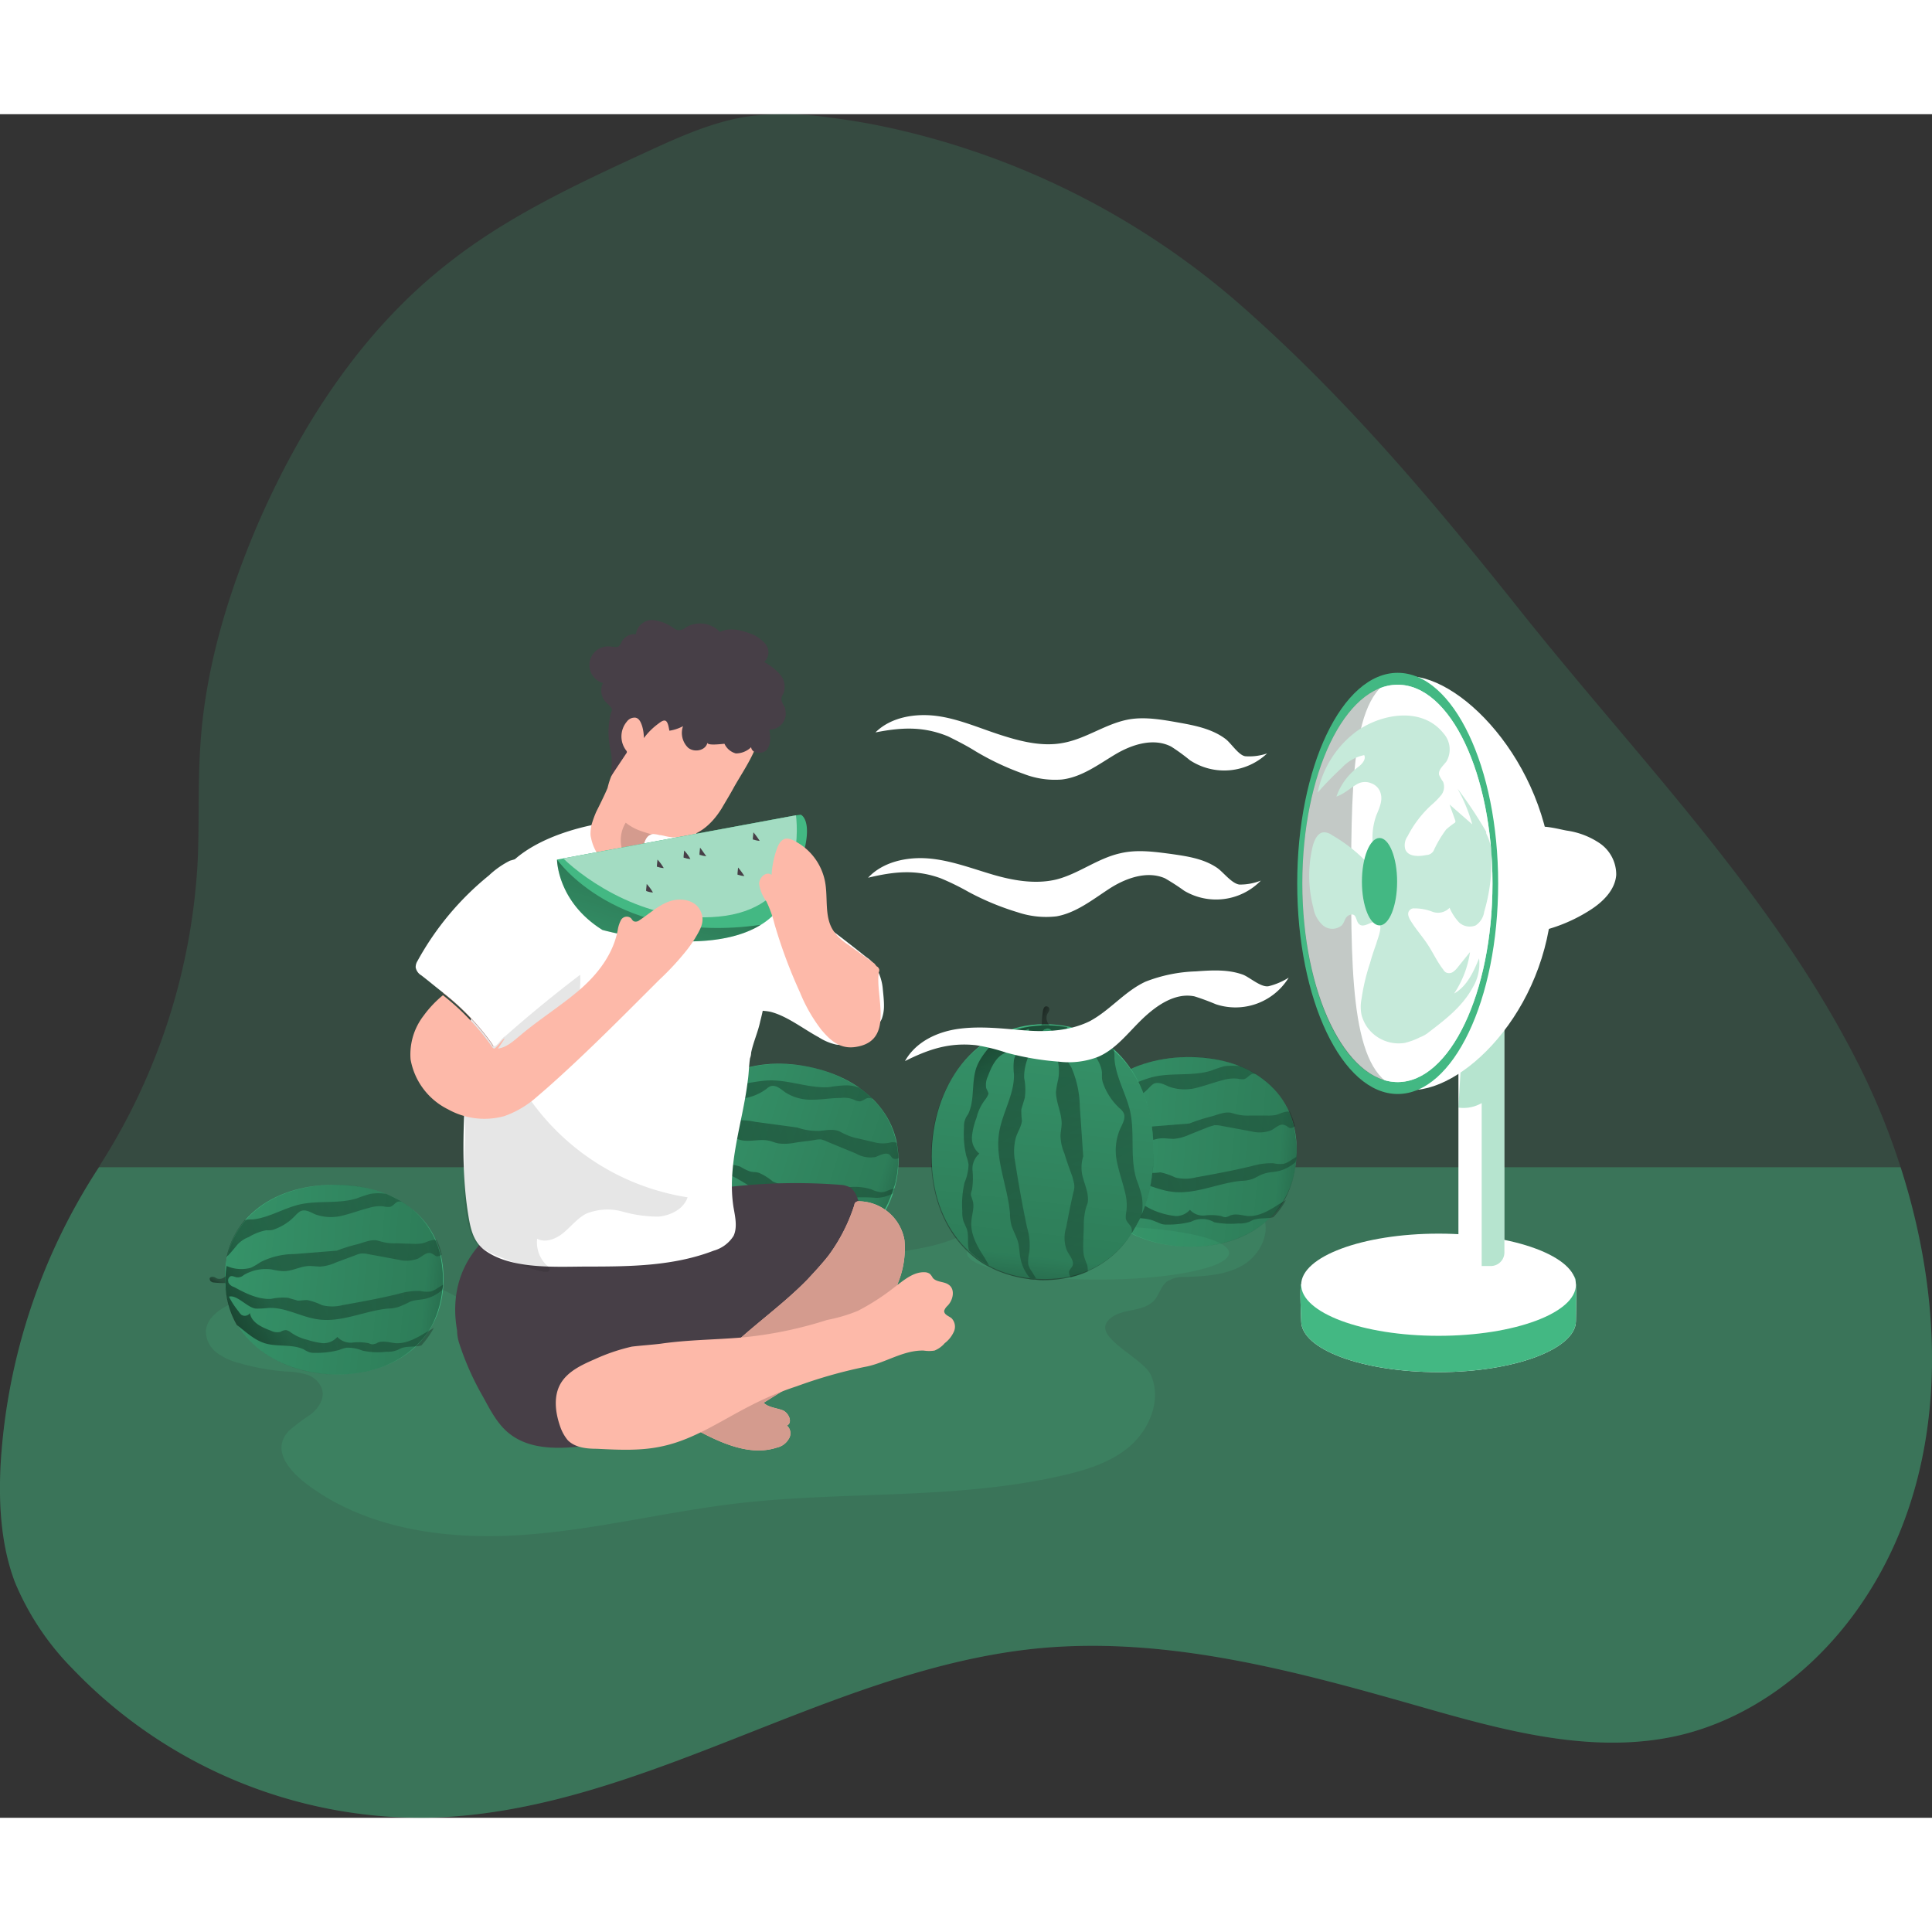 <svg data-name="Layer 1" xmlns="http://www.w3.org/2000/svg" xmlns:xlink="http://www.w3.org/1999/xlink" viewBox="0 0 340.36 300.12" width="500" height="500" class="illustration styles_illustrationTablet__1DWOa"><rect x="0" y="0" width="340.36" height="300.12" fill="#333333" stroke="none"/><defs><linearGradient id="a" x1="-1508.13" y1="-1361.85" x2="-1493.79" y2="-1232.77" gradientTransform="matrix(.2 -.98 -.98 -.2 -847.32 -1551.02)" gradientUnits="userSpaceOnUse"><stop offset=".01"/><stop offset=".13" stop-opacity=".69"/><stop offset=".25" stop-opacity=".32"/><stop offset="1" stop-opacity="0"/></linearGradient><linearGradient id="b" x1="-1523.39" y1="-1277.05" x2="-1470.36" y2="-1384.85" xlink:href="#a"/><linearGradient id="c" x1="-1510.78" y1="-1270.86" x2="-1457.75" y2="-1378.66" xlink:href="#a"/><linearGradient id="d" x1="-1505.92" y1="-1291.15" x2="-1491.14" y2="-1298.62" xlink:href="#a"/><linearGradient id="e" x1="-1821.76" y1="-1342.24" x2="-1807.41" y2="-1213.16" gradientTransform="matrix(-.02 -1 -1 .02 -1120.76 -1607.64)" xlink:href="#a"/><linearGradient id="f" x1="-1837.7" y1="-1257.59" x2="-1784.67" y2="-1365.39" gradientTransform="matrix(-.02 -1 -1 .02 -1120.76 -1607.64)" xlink:href="#a"/><linearGradient id="g" x1="-1824.51" y1="-1251.1" x2="-1771.48" y2="-1358.9" gradientTransform="matrix(-.02 -1 -1 .02 -1120.76 -1607.64)" xlink:href="#a"/><linearGradient id="h" x1="-1819.86" y1="-1271.46" x2="-1805.08" y2="-1278.93" gradientTransform="matrix(-.02 -1 -1 .02 -1120.76 -1607.64)" xlink:href="#a"/><linearGradient id="i" x1="-1841.23" y1="-1191.38" x2="-1826.89" y2="-1062.3" gradientTransform="matrix(-.02 -1 -1 .02 -1120.76 -1607.64)" xlink:href="#a"/><linearGradient id="j" x1="-1857.29" y1="-1106.88" x2="-1804.26" y2="-1214.68" gradientTransform="matrix(-.02 -1 -1 .02 -1120.76 -1607.64)" xlink:href="#a"/><linearGradient id="k" x1="-1843.95" y1="-1100.32" x2="-1790.91" y2="-1208.12" gradientTransform="matrix(-.02 -1 -1 .02 -1120.76 -1607.64)" xlink:href="#a"/><linearGradient id="l" x1="-1839.21" y1="-1120.69" x2="-1824.43" y2="-1128.16" gradientTransform="matrix(-.02 -1 -1 .02 -1120.76 -1607.64)" xlink:href="#a"/><linearGradient id="m" x1="156.15" y1="-281.47" x2="141.88" y2="-326.33" gradientTransform="matrix(1 0 0 -1 -36.87 -154.16)" xlink:href="#a"/><linearGradient id="n" x1="214.39" y1="-393.33" x2="231.15" y2="-242.51" gradientTransform="matrix(1 0 0 -1 -36.87 -154.16)" xlink:href="#a"/><linearGradient id="o" x1="196.41" y1="-294.29" x2="258.37" y2="-420.25" gradientTransform="matrix(1 0 0 -1 -36.87 -154.16)" xlink:href="#a"/><linearGradient id="p" x1="211.05" y1="-287.09" x2="273.01" y2="-413.04" gradientTransform="matrix(1 0 0 -1 -36.87 -154.16)" xlink:href="#a"/><linearGradient id="q" x1="216.75" y1="-311" x2="234.02" y2="-319.73" gradientTransform="matrix(1 0 0 -1 -36.87 -154.16)" xlink:href="#a"/></defs><path d="M327.5 263.2c-7.7 11-19.1 19.7-32.1 22.6-15 3.3-30.5-1-45.2-5.2-21.7-6.2-44.1-12.3-66.6-10.3-37.4 3.4-70.6 29.1-108.2 29.9A85.05 85.05 0 0 1 12.9 274a47.7 47.7 0 0 1-10.2-15.3c-2.5-6.6-2.9-14-2.5-21.1a107.3 107.3 0 0 1 17.3-52l.2-.4a110.26 110.26 0 0 0 17.2-53.6c.3-6.9 0-13.9.5-20.8.9-13.2 4.8-26.1 10-38.3C53.1 54.7 64 38 79.2 26.2c10.3-8.1 22.3-13.7 34.2-19.2 6.1-2.8 12.3-5.7 19-6.6a54.61 54.61 0 0 1 14 .3 116.49 116.49 0 0 1 11.8 2.1 139.19 139.19 0 0 1 61.1 31.5c18.3 16.2 33.6 34.4 48.8 53.5 20.8 26.1 44.7 50.3 59.6 80.1a123.83 123.83 0 0 1 7.2 17.7c8.4 26.1 8.2 55.4-7.4 77.6z" transform="translate(-.07 -.09)" fill="#43b883" opacity=".18" style="isolation:isolate"/><path d="M327.5 263.2c-7.7 11-19.1 19.7-32.1 22.6-15 3.3-30.5-1-45.2-5.2-21.7-6.2-44.1-12.3-66.6-10.3-37.4 3.4-70.6 29.1-108.2 29.9A85.05 85.05 0 0 1 12.9 274a47.7 47.7 0 0 1-10.2-15.3c-2.5-6.6-2.9-14-2.5-21.1a107.3 107.3 0 0 1 17.3-52h317.4c8.4 26.1 8.2 55.4-7.4 77.6z" transform="translate(-.07 -.09)" fill="#43b883" opacity=".38" style="isolation:isolate"/><path d="M56.62 224.23a2.81 2.81 0 0 1 .25.74c.31 1.58-.75 3.12-2 4.13A38.82 38.82 0 0 0 51 232c-3.42 3.58.46 7.46 3.37 9.62 10.4 7.7 24.1 9.6 37.1 8.8s25.7-4.1 38.5-5.6c19-2.2 38.5-.6 57.2-4.9 4.4-1 8.9-2.4 12.2-5.4s5.3-8 3.5-12.2c-1.29-3.07-9.9-6.53-7.75-9.49.92-1.27 2.59-1.7 4.13-2s3.2-.66 4.22-1.85c.84-1 1.12-2.38 2.11-3.19a5.33 5.33 0 0 1 3.27-.85c3.53-.14 7.24-.31 10.27-2.14s5-5.93 3.28-9a8.24 8.24 0 0 0-4.73-3.42c-4.08-1.37-8.49-1.27-12.78-.93a120.47 120.47 0 0 0-33.53 7.55c-2 .77-4 1.59-6.06 2.18a54.42 54.42 0 0 1-7.29 1.36c-11.65 1.65-23.37 4.19-35 5.13a240.73 240.73 0 0 0-25.06 3.74c-3.48.65-7.22 1.84-10.75 1.49-3.88-.38-6.58-2.7-10.07-4.13-2.74-1.12-5.77-1.21-8.74-1.28a90.88 90.88 0 0 0-15.12.49 47.55 47.55 0 0 0-12 3.44c-2.28 1-4.79 2.59-4.93 5.08a4.8 4.8 0 0 0 2 3.84 11.52 11.52 0 0 0 4.07 1.82 41.41 41.41 0 0 0 8 1.43 14.25 14.25 0 0 1 3.91.61 4.32 4.32 0 0 1 2.3 2.03z" transform="translate(-.07 -.09)" fill="#43b883" opacity=".18" style="isolation:isolate"/><path d="M277.63 212.61c0 4.9-10.8 9-24.2 9s-24.2-4-24.2-9c0-.6-.3-5.9 0-6.5 2.2-4.1 12.5-2.5 24.2-2.5 11.3 0 21.3-2.6 24 1.3.4.7.2 7 .2 7.7z" fill="#fff"/><path d="M277.63 212.61c0 4.9-10.8 9-24.2 9s-24.2-4-24.2-9c0-.6-.3-5.9 0-6.5 2.2-4.1 12.5-2.5 24.2-2.5 11.3 0 21.3-2.6 24 1.3.4.7.2 7 .2 7.7z" fill="#43b883"/><ellipse cx="253.43" cy="206.21" rx="24.2" ry="9" fill="#fff"/><path d="M265.03 137.31v63.2a2.39 2.39 0 0 1-2.5 2.4h-2.6a3 3 0 0 1-3-3v-62.7h8.1z" fill="#fff"/><path d="M265.1 140.8v59.8a2.39 2.39 0 0 1-2.5 2.4h-1.5v-28.7a6.48 6.48 0 0 1-4.1.8l1.9-32.2z" transform="translate(-.07 -.09)" fill="#43b883" opacity=".39" style="isolation:isolate"/><path d="M142.43 167.81c10.4 2.1 17.6 9.6 15.5 20s-11.2 15.1-21.6 13-18.2-10.3-16.1-20.7 11.8-14.4 22.2-12.3z" fill="#43b883"/><path d="M142.5 167.9a24.06 24.06 0 0 1 8.9 3.7 15.91 15.91 0 0 1 2.4 2 14.6 14.6 0 0 1 4.2 7.8 12.41 12.41 0 0 1 .3 2.7 16.37 16.37 0 0 1-.4 3.8 5.73 5.73 0 0 1-.4 1.4l-.3.9a17.82 17.82 0 0 1-3.2 5.7 16.68 16.68 0 0 1-2.8 2.5c-4 2.8-9.3 3.6-15 2.5-7.6-1.6-13.9-6.4-15.8-13a16.73 16.73 0 0 1-.3-7.7 14 14 0 0 1 .9-2.9c.1-.3.3-.6.4-.9a15.3 15.3 0 0 1 4.5-5.6c4.5-3.2 10.4-4.1 16.6-2.9z" transform="translate(-.07 -.09)" fill="url(#a)"/><path d="M144.4 179.2c1.2-.1 2.5-.4 3.6.1a9.29 9.29 0 0 0 1 .5 8.64 8.64 0 0 0 2.1.7l3 .7a5.72 5.72 0 0 0 3 0 3.4 3.4 0 0 1 1 .1 12.41 12.41 0 0 1 .3 2.7 1.41 1.41 0 0 1-.9.1c-.3-.1-.5-.5-.7-.7-.7-.5-1.7.1-2.5.4a5 5 0 0 1-3.4-.6l-5.1-2.1a4.87 4.87 0 0 0-1.1-.4 4.1 4.1 0 0 0-1.1.1c-1.2.2-2.4.3-3.6.5a8.68 8.68 0 0 1-2.8.1c-.6-.1-1.2-.4-1.8-.5-1.6-.3-3.3.3-4.9-.1a13.36 13.36 0 0 1-1.8-.7 7.17 7.17 0 0 0-5-.1 1.45 1.45 0 0 1-1.1.1c-.4-.1-.7-.5-1.1-.5a.78.78 0 0 0-.6.9v.1a2.54 2.54 0 0 0 .8 1c1.7 1.5 3.6 3.1 5.8 3.4a10.47 10.47 0 0 1 3 .5 8 8 0 0 0 1.6.8c.5.2 1.1.1 1.7.3a9.74 9.74 0 0 1 2.4 1.5 8.53 8.53 0 0 0 3.5.8c3.4.2 6.8.3 10.1.2a9.88 9.88 0 0 1 3.8.4 4.8 4.8 0 0 0 1.7.5 2.66 2.66 0 0 0 1.2-.3l1.2-.4-.3.9a6.41 6.41 0 0 1-3 .8c-1-.1-2-.1-3.1-.1a14.35 14.35 0 0 1-2.2.4 12.1 12.1 0 0 1-1.9-.1c-4.1-.5-8.5.6-12.4-.9-2.8-1.1-5.1-3.4-8.1-3.9a15.52 15.52 0 0 1-2.1-.4c-1.4-.6-2.7-3.2-4.1-3.1a14.19 14.19 0 0 0 1 2.9 1.61 1.61 0 0 0 .4.7 1.09 1.09 0 0 0 1.5 0c-.1 1.7 1.5 3 3 3.8a2.45 2.45 0 0 0 1.6.6c.4 0 .7-.2 1-.1a.9.9 0 0 1 .6.6 7.56 7.56 0 0 0 2.5 1.9 12.27 12.27 0 0 0 2.6 1.2 3 3 0 0 0 2.7-.6 3 3 0 0 0 2.3 1.5 8.87 8.87 0 0 1 2.8.7 1.08 1.08 0 0 0 .7.3 2 2 0 0 0 .8-.1c1.1-.2 2 .5 3.1.8 1.9.6 3.9-.1 5.8-.8l1.3-.5a16.68 16.68 0 0 1-2.8 2.5c-1.1.1-2.2-.4-3.3-.3l-1.3.3a8.6 8.6 0 0 1-1.6-.1 19.09 19.09 0 0 1-4.1-1.1 4.36 4.36 0 0 0-3.9-1.1 12.67 12.67 0 0 1-4.3-.5 1.61 1.61 0 0 1-.9-.3 5.5 5.5 0 0 1-.9-.7c-1.8-1.4-4.4-1.4-6.5-2.6-1.7-1-2.8-2.6-4.1-4.2a16.73 16.73 0 0 1-.3-7.7 14 14 0 0 1 .9-2.9 6.29 6.29 0 0 0 4.2 1.2 12.66 12.66 0 0 0 1.8-.6 13.51 13.51 0 0 1 6-.1l7.4 1a10.91 10.91 0 0 0 3.9.6z" transform="translate(-.07 -.09)" fill="url(#b)"/><path d="M151.5 171.6a15.91 15.91 0 0 1 2.4 2 1.88 1.88 0 0 0-.8-.2c-.6 0-1 .6-1.6.6a2.93 2.93 0 0 1-1-.3 4.45 4.45 0 0 0-2.3-.3c-1.7 0-3.3.3-5 .3a8.29 8.29 0 0 1-4.8-1.3c-.8-.6-1.6-1.3-2.5-1.1a2.18 2.18 0 0 0-.8.5 9.13 9.13 0 0 1-4.2 1.7h-.9c-.2 0-.4-.1-.6-.1a9.46 9.46 0 0 0-3.3.5c-.4.1-.7.1-1.1.2a6 6 0 0 0-1.5.9l-1.9 1.4a15.3 15.3 0 0 1 4.5-5.6 6.75 6.75 0 0 1 1.4.2c2.8.4 5.6-.7 8.4-.7 3.4 0 6.8 1.4 10.2 1.2a21.3 21.3 0 0 1 2.5-.3 6.81 6.81 0 0 1 2.9.4z" transform="translate(-.07 -.09)" fill="url(#c)"/><path d="M120.3 180.6a7 7 0 0 1-1.9-.6 1.38 1.38 0 0 1-.4-.3.44.44 0 0 1-.1-.5.49.49 0 0 1 .7-.1c.2.1.4.3.6.4a1.36 1.36 0 0 0 1.6-.1l-.2 1.3" transform="translate(-.07 -.09)" fill="url(#d)"/><path d="M208.93 166.11c10.6-.2 19.3 5.4 19.5 16s-7.5 17.2-18.2 17.4-20-6-20.3-16.6 8.4-16.6 19-16.8z" fill="#43b883"/><path d="M209 166.2a23.48 23.48 0 0 1 9.5 1.6 24.37 24.37 0 0 1 2.8 1.4 14.59 14.59 0 0 1 6.7 9.2 23.2 23.2 0 0 1 .5 3.8v1.5a2.77 2.77 0 0 1-.1.9 17.52 17.52 0 0 1-1.8 6.3 12.88 12.88 0 0 1-2.2 3c-3.3 3.6-8.2 5.6-14 5.7-7.8.2-15-3.2-18.3-9.2a14.94 14.94 0 0 1-2-7.4 15.14 15.14 0 0 1 .2-3 3.55 3.55 0 0 1 .2-1 14.71 14.71 0 0 1 3.2-6.5c3.4-4 9-6.2 15.3-6.3z" transform="translate(-.07 -.09)" fill="url(#e)"/><path d="M213.3 176.7c1.2-.3 2.4-.9 3.6-.7l1.1.3a8.2 8.2 0 0 0 2.2.2h3.1a7.57 7.57 0 0 0 1.5-.1c.5-.1 1-.4 1.5-.5a3.4 3.4 0 0 1 1-.1 11.42 11.42 0 0 1 .9 2.6 1.4 1.4 0 0 1-.9.3c-.3-.1-.5-.4-.9-.5-.8-.4-1.6.5-2.4.9a5.66 5.66 0 0 1-3.4.2l-5.4-1a4.87 4.87 0 0 0-1.2-.1c-.3.1-.7.2-1 .3l-3.5 1.4a7.67 7.67 0 0 1-2.7.7c-.6 0-1.3-.1-1.9-.1-1.6 0-3.1 1-4.8.9a12.5 12.5 0 0 1-1.9-.3 7.67 7.67 0 0 0-4.9 1 1.5 1.5 0 0 1-1.1.4c-.4 0-.8-.4-1.2-.2a.82.82 0 0 0-.4 1v.1a1.59 1.59 0 0 0 1 .8c2 1.1 4.2 2.2 6.5 2.1a10.12 10.12 0 0 1 3-.2c.6.2 1.1.3 1.7.5a9.7 9.7 0 0 0 1.7-.1 11.42 11.42 0 0 1 2.6.9 7.31 7.31 0 0 0 3.6 0c3.3-.6 6.6-1.2 9.9-2a12 12 0 0 1 3.8-.5 5.46 5.46 0 0 0 1.8.1 3.7 3.7 0 0 0 1.1-.5l1.1-.7a2.77 2.77 0 0 1-.1.9 7.2 7.2 0 0 1-2.7 1.5c-1 .3-2 .2-3 .6-.7.2-1.3.7-2 .9a6.28 6.28 0 0 1-1.9.3c-4.1.4-8.2 2.5-12.3 1.9-3-.4-5.8-2.2-8.8-2a15.48 15.48 0 0 1-2.2.1c-1.5-.2-3.3-2.5-4.7-2.1a14 14 0 0 0 1.6 2.6 2.65 2.65 0 0 0 .5.6 1.12 1.12 0 0 0 1.5-.3c.2 1.7 2.1 2.6 3.7 3.1a2.46 2.46 0 0 0 1.7.2c.3-.1.6-.4 1-.3a2 2 0 0 1 .8.4 11.08 11.08 0 0 0 2.9 1.4 12.66 12.66 0 0 0 2.8.6 3.25 3.25 0 0 0 2.5-1.1 3.07 3.07 0 0 0 2.6 1 9.42 9.42 0 0 1 2.9.1 1.88 1.88 0 0 0 .8.2 2.61 2.61 0 0 0 .8-.3c1-.4 2.1 0 3.1.1 2 .1 3.8-1 5.5-2.1l1.2-.7a12.88 12.88 0 0 1-2.2 3c-1 .3-2.2.1-3.3.4-.4.1-.8.4-1.2.5a4.14 4.14 0 0 1-1.6.2 15.53 15.53 0 0 1-4.3-.2 4.26 4.26 0 0 0-4.1-.1 15.35 15.35 0 0 1-4.3.5 2.77 2.77 0 0 1-.9-.1c-.3-.1-.7-.3-1-.4-2.1-1-4.6-.4-6.9-1.1-1.9-.6-3.3-2-4.9-3.1a14.94 14.94 0 0 1-2-7.4 15.14 15.14 0 0 1 .2-3 6.64 6.64 0 0 0 4.4.3 15.05 15.05 0 0 0 1.7-1 13.15 13.15 0 0 1 5.9-1.4l7.5-.6a31.64 31.64 0 0 1 3.7-1.2z" transform="translate(-.07 -.09)" fill="url(#f)"/><path d="M218.6 167.8a24.37 24.37 0 0 1 2.8 1.4 1.1 1.1 0 0 0-.8 0c-.5.2-.9.8-1.4.9a4.1 4.1 0 0 1-1.1-.1 6.52 6.52 0 0 0-2.4.2c-1.6.4-3.2 1-4.8 1.4a8.18 8.18 0 0 1-4.9-.2c-.9-.4-1.8-.9-2.7-.5a4.35 4.35 0 0 0-.7.6 9.35 9.35 0 0 1-3.7 2.5 2.35 2.35 0 0 1-.8.2h-.6a9.08 9.08 0 0 0-3.1 1.2 4.67 4.67 0 0 0-1 .5 4.89 4.89 0 0 0-1.3 1.2l-1.6 1.8a14.71 14.71 0 0 1 3.2-6.5 6.15 6.15 0 0 1 1.4-.1c2.8-.3 5.3-1.9 8.1-2.6 3.3-.8 6.9-.1 10.2-1.1a22.5 22.5 0 0 1 2.4-.8 13.09 13.09 0 0 1 2.8 0z" transform="translate(-.07 -.09)" fill="url(#g)"/><path d="M190.1 183.5a5.84 5.84 0 0 1-1.9-.2.76.76 0 0 1-.5-.2c-.2-.1-.2-.3-.2-.5a.71.71 0 0 1 .6-.3c.2.1.5.2.7.3a1.39 1.39 0 0 0 1.5-.4v1.3" transform="translate(-.07 -.09)" fill="url(#h)"/><path d="M58.53 188.61c10.6-.2 19.3 5.4 19.6 16s-7.6 17.2-18.2 17.4-20-6-20.3-16.6 8.3-16.7 18.9-16.8z" fill="#43b883"/><path d="M58.6 188.7a23.77 23.77 0 0 1 9.5 1.6 24.37 24.37 0 0 1 2.8 1.4 14.81 14.81 0 0 1 5.8 6.6 11.42 11.42 0 0 1 .9 2.6 23.2 23.2 0 0 1 .5 3.8v1.5a2.77 2.77 0 0 1-.1.9 17.52 17.52 0 0 1-1.8 6.3 12.88 12.88 0 0 1-2.2 3c-3.3 3.6-8.2 5.6-14 5.7-7.8.2-15-3.2-18.3-9.2a14.94 14.94 0 0 1-2-7.4 15.14 15.14 0 0 1 .2-3 3.55 3.55 0 0 1 .2-1 14.71 14.71 0 0 1 3.2-6.5c3.4-4 9-6.2 15.3-6.3z" transform="translate(-.07 -.09)" fill="url(#i)"/><path d="M62.9 199.2c1.2-.3 2.4-.9 3.6-.7l1.1.3a8.58 8.58 0 0 0 2.3.2l3.1.1a7.57 7.57 0 0 0 1.5-.1c.5-.1 1-.4 1.5-.5a3.4 3.4 0 0 1 1-.1 11.42 11.42 0 0 1 .9 2.6 1.61 1.61 0 0 1-.9.3c-.3-.1-.6-.4-.9-.5-.8-.4-1.6.5-2.4.9a5.66 5.66 0 0 1-3.4.2l-5.4-1a4.87 4.87 0 0 0-1.2-.1 3.81 3.81 0 0 0-1 .3l-3.5 1.3a7.67 7.67 0 0 1-2.7.7c-.6 0-1.3-.1-1.9-.1-1.6 0-3.1 1-4.8.9a12.5 12.5 0 0 1-1.9-.3 7.67 7.67 0 0 0-4.9 1 1.5 1.5 0 0 1-1.1.4c-.4 0-.8-.3-1.2-.2a.82.82 0 0 0-.4 1v.1a1.59 1.59 0 0 0 1 .8c2 1.1 4.2 2.2 6.5 2.1a10.12 10.12 0 0 1 3-.2c.6.2 1.1.3 1.7.5.6 0 1.1-.1 1.7-.1a11.42 11.42 0 0 1 2.6.9 7.31 7.31 0 0 0 3.6 0c3.3-.6 6.7-1.2 9.9-2a12 12 0 0 1 3.8-.5 5.46 5.46 0 0 0 1.8.1 3.7 3.7 0 0 0 1.1-.5l1.1-.7a2.77 2.77 0 0 1-.1.9 7.2 7.2 0 0 1-2.7 1.5c-1 .3-2 .2-3 .6a17.6 17.6 0 0 1-2 .9 6.28 6.28 0 0 1-1.9.3c-4.1.4-8.2 2.5-12.3 1.9-3-.4-5.8-2.2-8.8-2a16.2 16.2 0 0 1-2.2.1c-1.5-.2-3.3-2.5-4.7-2.1a14.52 14.52 0 0 0 1.7 2.6 2.65 2.65 0 0 0 .5.6 1.1 1.1 0 0 0 1.5-.3c.3 1.7 2.1 2.5 3.7 3.1a2.46 2.46 0 0 0 1.7.2 1.69 1.69 0 0 1 1-.3 2 2 0 0 1 .8.4 8.37 8.37 0 0 0 2.9 1.3 12.66 12.66 0 0 0 2.8.6 3.25 3.25 0 0 0 2.5-1.1 3.19 3.19 0 0 0 2.6 1 9.42 9.42 0 0 1 2.9.1 1.88 1.88 0 0 0 .8.2c.3-.1.6-.1.8-.3 1-.4 2.1 0 3.2.1 2 .1 3.8-1 5.5-2l1.2-.7a16 16 0 0 1-2.2 3.1c-1 .3-2.2.1-3.3.4-.4.1-.8.4-1.2.5a4.14 4.14 0 0 1-1.6.2 12.46 12.46 0 0 1-4.3-.2 6.63 6.63 0 0 0-2.8-.5 6.47 6.47 0 0 0-1.3.4 15.35 15.35 0 0 1-4.3.5 2.77 2.77 0 0 1-.9-.1 4.67 4.67 0 0 1-1-.5c-2.1-1-4.7-.4-6.9-1.1-1.9-.6-3.3-2-4.9-3.2a14.94 14.94 0 0 1-2-7.4 15.14 15.14 0 0 1 .2-3 6.39 6.39 0 0 0 4.3.3 15.05 15.05 0 0 0 1.7-1 13.15 13.15 0 0 1 5.9-1.4l7.5-.6a27.9 27.9 0 0 1 3.5-1.1z" transform="translate(-.07 -.09)" fill="url(#j)"/><path d="M68.1 190.3a24.37 24.37 0 0 1 2.8 1.4 1.1 1.1 0 0 0-.8 0c-.5.2-.8.8-1.4.9a4.1 4.1 0 0 1-1.1-.1 5.83 5.83 0 0 0-2.3.2c-1.6.4-3.2 1-4.8 1.4a8.18 8.18 0 0 1-4.9-.2c-.9-.4-1.8-1-2.7-.5a4.35 4.35 0 0 0-.7.6 9.35 9.35 0 0 1-3.7 2.5 2.35 2.35 0 0 1-.8.2H47a9.08 9.08 0 0 0-3.1 1.2 4.67 4.67 0 0 0-1 .5 4.89 4.89 0 0 0-1.3 1.2c-.5.6-1 1.2-1.6 1.8a14.71 14.71 0 0 1 3.2-6.5 6.15 6.15 0 0 1 1.4-.1c2.8-.3 5.3-1.9 8.1-2.6 3.3-.8 6.9-.1 10.2-1.1a22.5 22.5 0 0 1 2.4-.8 8.77 8.77 0 0 1 2.8 0z" transform="translate(-.07 -.09)" fill="url(#k)"/><path d="M39.7 206a13.4 13.4 0 0 1-2-.1c-.2 0-.3-.1-.5-.2a.76.76 0 0 1-.2-.5c.1-.3.4-.3.6-.3s.5.2.7.3a1.44 1.44 0 0 0 1.5-.4v1.3" transform="translate(-.07 -.09)" fill="url(#l)"/><ellipse cx="193.43" cy="200.61" rx="23.1" ry="4.7" fill="#43b883" opacity=".18" style="isolation:isolate"/><path d="M80.83 216.31a49.42 49.42 0 0 0 4.3 9.7c1.3 2.4 2.6 4.9 4.7 6.5 4 3.1 9.7 2.6 14.8 1.9l13.9-2c2-.3 4.2-.7 5.6-2.2 1.5-1.7 1.5-4.2 1.7-6.4s.9-4.9 3.1-5.6a7.13 7.13 0 0 1 2.9-.2 114.1 114.1 0 0 0 18.5-.8 3 3 0 0 0 1.8-.6 2.93 2.93 0 0 0 .7-1.6 40.52 40.52 0 0 0-1.8-24.1 3.6 3.6 0 0 0-1.2-1.8 4.07 4.07 0 0 0-1.8-.5 102.07 102.07 0 0 0-24.1 1c-7.6 1.2-15 1.6-22.7 2.1-12.3.9-23.1 9-20.7 22.6a7.47 7.47 0 0 0 .3 2z" fill="#473f47"/><path d="M155.73 157.01a6.72 6.72 0 0 1-.4 2.4 7.21 7.21 0 0 1-1.9 2.4 7.34 7.34 0 0 1-6.1 2.1 9.32 9.32 0 0 1-3.1-1.3c-2.6-1.4-5.4-3.6-8.2-4.4-1.6-.5-4.5 0-5.3-1.8-.6-1.3-.6-3.5-.8-4.9-1.2-7.5-2.4-15-3.6-22.6 8.8 6.5 17.8 12.8 26.3 19.6a4.89 4.89 0 0 1 1.3 1.2 9.06 9.06 0 0 1 1.6 4.5c.1 1 .2 1.9.2 2.8z" fill="#fff"/><path d="M132.13 166.31c-.2 1.3-.2 2.7-.4 4-.9 7.4-3.7 14.8-2.5 22.3.3 1.7.7 3.5 0 5a6.07 6.07 0 0 1-3.5 2.6c-7 2.7-14.6 2.8-22.1 2.8-5.6 0-13.7.6-18.4-3-2-1.6-2.4-4-2.8-6.5-1.2-7.8-.8-15.9-.3-23.7.1-1 .1-2.1.2-3.1q.75-10.65 2.4-21.3c.8-5.1 1.9-10.6 5.8-14 5.1-4.6 14.2-6.8 20.9-7.1a23.49 23.49 0 0 1 6.5.5 28 28 0 0 1 8.3 4.1c3 2 5.8 3.8 6.9 7.2a41.64 41.64 0 0 1 2.1 12.2 40.23 40.23 0 0 1-1.3 11.5c-.4 1.9-1.2 3.6-1.6 5.5a3 3 0 0 1-.2 1z" fill="#fff"/><path d="M96.5 204c-1.5.3-7.7-2.4-8.4-2.6a22.45 22.45 0 0 1-2.7-1.3c-4.7-1.9-3.5-15.7-3.4-19.4 0-9.9-.6-20.3.6-30.1.5-3.8 1.1-7.6 2.8-11a14.35 14.35 0 0 1 5.1-5.8c3.1-2 4.2-.8 6.1 2a32.25 32.25 0 0 1 5.6 15 16.22 16.22 0 0 1-.1 4.4 20.77 20.77 0 0 1-3.6 7.3l-5 7.6a3.86 3.86 0 0 0-.8 2 3.4 3.4 0 0 0 .7 1.5 41.9 41.9 0 0 0 27.8 17.3c-.7 2.1-3 3.2-5.1 3.4a23 23 0 0 1-6.4-.9 10 10 0 0 0-6.4.4c-1.5.8-2.6 2.2-3.9 3.3s-3.2 1.9-4.7 1.1a5.6 5.6 0 0 0 1.6 4.6 1.56 1.56 0 0 1 .6.8.37.37 0 0 1-.4.4z" transform="translate(-.07 -.09)" fill="#020202" opacity=".1" style="isolation:isolate"/><path d="M129.33 118.51c-.7 1.3-1.5 2.6-2.2 3.8-1.8 2.9-4.4 5.2-7.9 5.1a8.52 8.52 0 0 1-2.3-.3l-.5-.1h-.2a5 5 0 0 0-1.2-.2h-.3c-1 .2-1.4 1.8-1.5 2.7a4.36 4.36 0 0 1-1.1 2.9l-.1.1a2.89 2.89 0 0 1-2.4.5 7 7 0 0 1-4.3-2.6 8.13 8.13 0 0 1-1.2-2.9 2.77 2.77 0 0 1-.1-.9 7.72 7.72 0 0 1 .2-1.5 19.45 19.45 0 0 1 .8-2.2c.7-1.4 1.4-2.8 2-4.2a14.16 14.16 0 0 1 .7-2.2 5.91 5.91 0 0 0 .6-1.4c.4-1.4 0-3 .3-4.4a23 23 0 0 1 1.4-4.2 16.91 16.91 0 0 1 5.4-6.7c4.3-3.1 10.7-3.5 14.8-.2a10.51 10.51 0 0 1 3.7 6.7c.6 4.4-2.5 8.5-4.6 12.2z" fill="#fdb9a9"/><path d="M91.03 158.71a2.11 2.11 0 0 1-.5 1.3l-1.6 2.4c-.1.1-.3.2-.4.3-.3.3-1.2 1.5-1.5 1.5s-.3-.2-.4-.4a43.15 43.15 0 0 0-8.6-9c.8-.7 1.6-1.4 2.5-2.1l1.8-1.5a2.28 2.28 0 0 1 1.2-.6 2 2 0 0 1 1.2.8l5.6 6.1a2.52 2.52 0 0 1 .7 1.2z" fill="#b2857f"/><path d="M103.33 146.01a33.33 33.33 0 0 1-1 5.5c-4.6 3.5-9 7.1-13.3 10.9-.1.1-.3.2-.4.3-.3.3-1.2 1.5-1.5 1.5s-.3-.2-.4-.4a43.15 43.15 0 0 0-8.6-9c-1.3-1-2.6-2.1-3.9-3.1a2.07 2.07 0 0 1-1-1.4 2 2 0 0 1 .3-1.1 50.83 50.83 0 0 1 12.6-15.1 15.49 15.49 0 0 1 3.7-2.6l.7-.2a21.66 21.66 0 0 1 2.5-.4 11 11 0 0 1 5.1.3c5.7 2.1 5.7 9.9 5.2 14.8z" fill="#fff"/><path d="M129.63 112.61a3.86 3.86 0 0 0 2.7-1.1c.1 1.2 2.1 1.3 2.8.4s.6-2.3.4-3.5a2.82 2.82 0 0 0 2.9-2.8 5 5 0 0 0-.2-1.2 3.51 3.51 0 0 1-.6-1.4 3 3 0 0 1 .4-1 3.31 3.31 0 0 0-.6-3.3 10.11 10.11 0 0 0-2.8-2.2 2.33 2.33 0 0 0 .2-3.2 6.14 6.14 0 0 0-2.9-1.9c-1.6-.6-3.5-1-5.1-.2a4.85 4.85 0 0 0-6-.8 2.11 2.11 0 0 1-1.3.5 1.8 1.8 0 0 1-.9-.4 7.33 7.33 0 0 0-3.8-1.4 2.89 2.89 0 0 0-2.8 2.5 2.58 2.58 0 0 0-2.5 1.3 2.18 2.18 0 0 1-.5.8c-.4.3-.9.1-1.3.1a3.29 3.29 0 0 0-1.5 6.4 2.86 2.86 0 0 0-.1 2.4c.3.9 1 1.2 1.5 1.9.3.4.2.4 0 1a13.07 13.07 0 0 0-.3 5.2c.1.8.3 1.6.4 2.4a15.33 15.33 0 0 1-.2 3.7l2.8-4.2a.35.35 0 0 0 .1-.2.37.37 0 0 0-.1-.3 4.06 4.06 0 0 1 .1-5.1 1.68 1.68 0 0 1 1.5-.7c.7.1 1 .9 1.2 1.5a7.61 7.61 0 0 1 .3 2.1 11.85 11.85 0 0 1 2.5-2.5c.4-.3 1-.8 1.4-.5s.5 1.3.6 1.7a7.54 7.54 0 0 0 2.4-.8 3.61 3.61 0 0 0 .9 3.8c1.1.9 3.1.5 3.4-.9-.1.6 2.8.2 3 .2a3.09 3.09 0 0 0 2 1.7z" fill="#473f47"/><path d="M112.73 126.21a20.16 20.16 0 0 0 2.3.7h-.3c-1 .2-1.4 1.8-1.5 2.7a4.36 4.36 0 0 1-1.1 2.9 3.55 3.55 0 0 1-.9-.4 2.34 2.34 0 0 1-.7-.7 5.88 5.88 0 0 1-.3-6.6 8.87 8.87 0 0 0 2.5 1.4z" fill="#d49b8e"/><path d="M138.53 137.91a11.84 11.84 0 0 1-4.5 4.9c-9.7 6-27.9.9-27.9.9-8-5-8-12.4-8-12.4l1.1-.2 41-7.6.8-.1c0-.1 3.8 1.4-2.5 14.5z" fill="#43b883"/><path d="M134.1 142.9c-9.7 6-27.9.9-27.9.9-8-5-8-12.4-8-12.4s10.5 15.1 35.9 11.5z" transform="translate(-.07 -.09)" fill="url(#m)"/><path d="M127.83 141.21c-13.4 1.9-24.8-6.4-28.6-10.1l41-7.6c.4 3.6.9 15.7-12.4 17.7z" fill="#43b883"/><path d="M127.9 141.3c-13.4 1.9-24.8-6.4-28.6-10.1l41-7.6c.4 3.6.9 15.7-12.4 17.7z" transform="translate(-.07 -.09)" fill="#fff" opacity=".51" style="isolation:isolate"/><path d="M122.43 145.21a24.26 24.26 0 0 1-1.4 2 48.84 48.84 0 0 1-4.9 5.3l-2 2c-5.8 5.8-11.6 11.6-17.7 17l-2.2 1.9a17.22 17.22 0 0 1-5.4 3.1 13.16 13.16 0 0 1-9.9-1.2 12.18 12.18 0 0 1-6.6-8.8 11.18 11.18 0 0 1 2.3-7.7 19.35 19.35 0 0 1 3.4-3.6 43.15 43.15 0 0 1 8.6 9 .78.78 0 0 0 .4.4c.3 0 1.2-1.2 1.5-1.5a1.38 1.38 0 0 1 .4-.3l-1.2 1.8c1.5-.2 2.7-1.3 3.9-2.3 3.3-2.8 7-5.1 10.3-7.9s6.1-6.4 6.9-10.7a5.46 5.46 0 0 1 .6-1.8 1.17 1.17 0 0 1 1.7-.3c.2.2.3.5.6.6a1 1 0 0 0 .9-.2c1.7-1.1 3.3-2.6 5.2-3.3s4.5-.4 5.5 1.5.1 3.3-.9 5zm31.6 4.4-4.6-3.3a9.15 9.15 0 0 1-2.5-2.3c-1.8-2.5-1-5.9-1.6-8.9a10.24 10.24 0 0 0-5.6-7.2 2.66 2.66 0 0 0-1.2-.3c-.9.1-1.4 1-1.7 1.9a16.35 16.35 0 0 0-.9 4.5c-.9-.7-2.2.4-2.2 1.6a7.1 7.1 0 0 0 1.3 3.1 20.32 20.32 0 0 1 1.4 3.9 88 88 0 0 0 4.5 12.1 28 28 0 0 0 3.7 6.5c1.9 2.3 3.7 3.7 6.7 3 6.2-1.4 2.8-9 3.5-13.1a.64.64 0 0 0 0-.6.78.78 0 0 0-.4-.4zm-11.8 55.7c-3.7 3.8-8.2 7.1-12.1 10.6a91.9 91.9 0 0 0-9.2 9.5 4.66 4.66 0 0 0-1.3 2.5c-.1 1.8 1.7 3.1 3.3 4 4.3 2.3 9.3 4.5 13.9 3a3.22 3.22 0 0 0 2.1-1.5 1.83 1.83 0 0 0-.3-2.4c1.1-.5.3-2.3-.8-2.7s-2.5-.5-3.3-1.3l10.4-6.5c4.1-2.6 8.4-5.3 10.9-9.4a25.33 25.33 0 0 0 2.4-5.3 16 16 0 0 0 1.1-7.5 8.26 8.26 0 0 0-8.1-6.8.75.75 0 0 0-.7.5v.1a30.67 30.67 0 0 1-4.6 9c-1.1 1.4-2.4 2.8-3.7 4.2z" fill="#fdb9a9"/><path d="M142.23 205.31c-3.7 3.8-8.2 7.1-12.1 10.6a91.9 91.9 0 0 0-9.2 9.5 4.66 4.66 0 0 0-1.3 2.5c-.1 1.8 1.7 3.1 3.3 4 4.3 2.3 9.3 4.5 13.9 3a3.22 3.22 0 0 0 2.1-1.5 1.83 1.83 0 0 0-.3-2.4c1.1-.5.3-2.3-.8-2.7s-2.5-.5-3.3-1.3l10.4-6.5c4.1-2.6 8.4-5.3 10.9-9.4a25.33 25.33 0 0 0 2.4-5.3 16 16 0 0 0 1.1-7.5 8.26 8.26 0 0 0-8.1-6.8.75.75 0 0 0-.7.5v.1a30.67 30.67 0 0 1-4.6 9c-1.1 1.4-2.4 2.8-3.7 4.2z" fill="#d49b8e"/><path d="M104.83 219.31c-2.3 1-4.7 2.1-6 4.2-1.4 2.3-1 5.3-.1 7.8a7.55 7.55 0 0 0 1.3 2.3c1.3 1.3 3.3 1.5 5.1 1.5 4 .2 8 .4 11.8-.5 5.4-1.2 10.2-4.5 15.1-7a54.23 54.23 0 0 1 8.3-3.5 84.59 84.59 0 0 1 11.9-3.4c3.6-.6 6.8-3 10.5-2.9a6 6 0 0 0 1.9 0 4.63 4.63 0 0 0 1.8-1.3 5.26 5.26 0 0 0 1.6-2 2.13 2.13 0 0 0-.4-2.4c-.5-.4-1.3-.6-1.3-1.3a2.18 2.18 0 0 1 .5-.8c1.1-1 1.5-3 .3-3.8-.8-.6-2.1-.4-2.8-1.2a3 3 0 0 0-.5-.7 1.61 1.61 0 0 0-.9-.3c-2-.1-3.7 1.4-5.3 2.6a40.12 40.12 0 0 1-6.5 4.2 27.63 27.63 0 0 1-5.4 1.6 71.07 71.07 0 0 1-15.1 3.1c-4.8.4-9.5.4-14.3 1.1-1.7.2-3.3.3-5 .5a33.22 33.22 0 0 0-6.5 2.2z" fill="#fdb9a9"/><path d="m132.73 126.51-.1 1v.2c0 .1.1.1.2.1a3.55 3.55 0 0 0 1 .2 14.31 14.31 0 0 0-1.1-1.5m-2.7 6.2-.1 1v.2c0 .1.1.1.2.1a3.55 3.55 0 0 0 1 .2 14.31 14.31 0 0 0-1.1-1.5m-6.7-3.5-.1 1v.2c0 .1.1.1.2.1a3.55 3.55 0 0 0 1 .2c-.4-.5-.7-1-1.1-1.5m-7.5 2.1-.1 1v.2c0 .1.1.1.2.1a3.55 3.55 0 0 0 1 .2 8.28 8.28 0 0 0-1.1-1.5m4.7-1.6-.1 1v.2c0 .1.1.1.2.1a3.55 3.55 0 0 0 1 .2 7.17 7.17 0 0 0-1.1-1.5m-6.6 5.9-.1 1v.2a.35.35 0 0 0 .2.1 3.55 3.55 0 0 0 1 .2 8.28 8.28 0 0 0-1.1-1.5" fill="#473f47"/><path d="M203.23 182.81c0 12.4-6.8 22.4-19.2 22.4s-19.9-9.3-19.9-21.6 7.5-23.3 19.9-23.3 19.2 10.1 19.2 22.5z" fill="#43b883"/><path d="M203.3 182.9a28.1 28.1 0 0 1-2.1 11.1 26.85 26.85 0 0 1-1.8 3.3 17.22 17.22 0 0 1-7.9 6.7 17.6 17.6 0 0 1-3 1 21.18 21.18 0 0 1-4.4.5 9.15 9.15 0 0 1-1.7-.1 4.1 4.1 0 0 1-1.1-.1 21.43 21.43 0 0 1-7.3-2.3 15.17 15.17 0 0 1-3.5-2.6c-4.1-3.9-6.4-9.8-6.4-16.6 0-9.1 4.1-17.4 11.2-21.1a19 19 0 0 1 8.8-2.1 19.83 19.83 0 0 1 3.5.3c.4.1.8.1 1.1.2a16.92 16.92 0 0 1 7.5 3.9c4.7 3.9 7.1 10.5 7.1 17.9z" transform="translate(-.07 -.09)" fill="url(#n)"/><path d="M190.9 187.6c.4 1.4 1 2.8.8 4.2-.1.4-.3.8-.4 1.3a11.53 11.53 0 0 0-.3 2.6c0 1.2-.1 2.4-.1 3.6a10.87 10.87 0 0 0 .1 1.8 11.5 11.5 0 0 0 .6 1.7 4.87 4.87 0 0 1 .1 1.2 17.6 17.6 0 0 1-3 1 1.69 1.69 0 0 1-.3-1c.1-.4.4-.6.6-1 .4-.9-.6-1.9-1-2.8a6.1 6.1 0 0 1-.1-4c.4-2.1.8-4.2 1.3-6.3a3.21 3.21 0 0 0 .1-1.4l-.3-1.2c-.5-1.4-1-2.7-1.4-4.1a8.24 8.24 0 0 1-.7-3.1c0-.7.2-1.5.2-2.2 0-1.9-1-3.7-1-5.6a17 17 0 0 1 .4-2.2 8.63 8.63 0 0 0-1-5.7 2 2 0 0 1-.4-1.3c0-.5.4-.9.3-1.4a.8.8 0 0 0-1.2-.4h-.1a3.46 3.46 0 0 0-1 1.1c-1.3 2.3-2.7 4.8-2.6 7.5a10.36 10.36 0 0 1 .1 3.5c-.2.7-.4 1.3-.6 2a13.4 13.4 0 0 0 .1 2c-.1 1.1-.8 2-1.1 3.1a9.49 9.49 0 0 0-.1 4.1c.6 3.9 1.3 7.8 2.1 11.6a10.84 10.84 0 0 1 .4 4.4 6.8 6.8 0 0 0-.2 2 3.1 3.1 0 0 0 .6 1.3l.8 1.3a4.1 4.1 0 0 1-1.1-.1 7.45 7.45 0 0 1-1.6-3.2c-.3-1.2-.2-2.4-.6-3.5-.3-.8-.7-1.6-1-2.4a8.33 8.33 0 0 1-.3-2.2c-.4-4.9-2.7-9.6-1.9-14.4.6-3.5 2.7-6.7 2.6-10.2a10.45 10.45 0 0 1 0-2.5c.3-1.7 3-3.8 2.6-5.5a19.23 19.23 0 0 0-3.1 1.8 1.34 1.34 0 0 0-.7.6 1.17 1.17 0 0 0 .3 1.7c-2 .3-3 2.4-3.7 4.3a3.4 3.4 0 0 0-.3 2c.1.4.4.7.4 1.1a4.05 4.05 0 0 1-.5.9 8.45 8.45 0 0 0-1.6 3.3 12.26 12.26 0 0 0-.8 3.3 3.51 3.51 0 0 0 1.3 3 3.54 3.54 0 0 0-1.2 3 13 13 0 0 1-.1 3.4 2.92 2.92 0 0 0-.2.9l.3.9c.4 1.2-.1 2.4-.2 3.7-.2 2.3 1 4.4 2.3 6.4l.8 1.4a15.17 15.17 0 0 1-3.5-2.6c-.4-1.2 0-2.6-.4-3.8-.2-.5-.4-.9-.6-1.4a5.54 5.54 0 0 1-.2-1.8 16.66 16.66 0 0 1 .4-5 8.76 8.76 0 0 0 .7-3.2 8.33 8.33 0 0 0-.4-1.5 16.66 16.66 0 0 1-.4-5 4.1 4.1 0 0 1 .1-1.1 3.38 3.38 0 0 1 .6-1.2c1.2-2.4.6-5.4 1.4-8 .7-2.2 2.4-3.8 3.8-5.6a19 19 0 0 1 8.8-2.1 19.83 19.83 0 0 1 3.5.3c-.6 1.7-1.1 3.5-.4 5.1a12.81 12.81 0 0 0 1.1 2 17.8 17.8 0 0 1 1.5 6.9l.6 8.8a6.49 6.49 0 0 0 0 3.9z" transform="translate(-.07 -.09)" fill="url(#o)"/><path d="M201.2 194a26.85 26.85 0 0 1-1.8 3.3 1.7 1.7 0 0 0 0-1c-.2-.6-.9-1-1-1.7a4.87 4.87 0 0 1 .1-1.2 8.78 8.78 0 0 0-.1-2.8c-.4-1.9-1.1-3.8-1.5-5.7a9.63 9.63 0 0 1 .4-5.8c.4-1 1.2-2.1.7-3.1a2.7 2.7 0 0 0-.7-.8 10.93 10.93 0 0 1-2.9-4.4 3.55 3.55 0 0 1-.2-1v-.7c0-1.3-.8-2.4-1.4-3.6-.2-.4-.3-.8-.5-1.2a5 5 0 0 0-1.4-1.5l-2.1-1.9a16.92 16.92 0 0 1 7.5 3.9 8.6 8.6 0 0 1 .1 1.6c.2 3.3 2.1 6.3 2.8 9.5.8 3.9-.1 8.1 1.1 11.9a22.94 22.94 0 0 1 .9 2.8 9.7 9.7 0 0 1 0 3.4z" transform="translate(-.07 -.09)" fill="url(#p)"/><path d="M183.6 160.4a17.85 17.85 0 0 1 .2-2.3 1.42 1.42 0 0 1 .2-.6.45.45 0 0 1 .6-.2.52.52 0 0 1 .3.7c-.1.3-.3.5-.4.8a1.79 1.79 0 0 0 .5 1.8h-1.5" transform="translate(-.07 -.09)" fill="url(#q)"/><path d="M273.53 136.11c0 20.5-15 35.8-24.8 35.8s-10.7-15.3-10.7-35.8.3-37.1 10.1-37.1 25.4 16.6 25.4 37.1z" fill="#fff"/><path d="M241.67 117.91a2.59 2.59 0 0 1 1.6 1.9c.3 1.2-.3 2.5-.8 3.7a11.73 11.73 0 0 0 1 10c-.2.5-1 .1-1.4-.3a27.48 27.48 0 0 0-7.4-6.2 2.39 2.39 0 0 0-1.4-.5c-1.1 0-1.7 1.3-2 2.4a22.33 22.33 0 0 0 .1 10.9 5.32 5.32 0 0 0 1.7 3.1 2.57 2.57 0 0 0 3.3 0c.4-.4.5-1 .8-1.4s1-.7 1.4-.4.4 1.2.9 1.6c1 .9 2.9-1.4 3.6 0 .4.8-.4 2.6-.6 3.4-.4 1.1-.8 2.3-1.1 3.4a36 36 0 0 0-1.5 6.3 7.08 7.08 0 0 0 0 2.9 7.22 7.22 0 0 0 .9 2 6.82 6.82 0 0 0 6.7 2.9 12.47 12.47 0 0 0 2.7-1 5.39 5.39 0 0 0 1.3-.7c3-2.3 6.1-4.6 8-8.1a8.18 8.18 0 0 0 1.1-5.1c-1 2.4-2.1 4.9-4.4 6.2a17.63 17.63 0 0 0 2.8-7.3l-2.1 2.6a3.82 3.82 0 0 1-.9.9 1.26 1.26 0 0 1-1.2.1 1.21 1.21 0 0 1-.5-.5c-1.1-1.4-1.8-3-2.8-4.5s-2.1-2.7-3-4.2c-.3-.5-.6-1.2-.2-1.7a1 1 0 0 1 .9-.4 8.66 8.66 0 0 1 3.2.6 2.83 2.83 0 0 0 3-.7 9 9 0 0 0 1.7 2.6 2.79 2.79 0 0 0 2.9.5 3.47 3.47 0 0 0 1.5-2.4 32 32 0 0 0 1.3-9.2 8.68 8.68 0 0 0-.9-4.5c-.1-.2 0-.4-.1-.5a75.18 75.18 0 0 0-5-7.5 28.85 28.85 0 0 1 2.6 6.3l-4-3.5 1 2.8a.37.37 0 0 1-.2.5 13.44 13.44 0 0 0-1.4 1.1 20.29 20.29 0 0 0-2.1 3.5 1.5 1.5 0 0 1-1.4 1c-1.4.3-3.2.3-3.7-1a2.7 2.7 0 0 1 .4-2.3 19.49 19.49 0 0 1 4.3-5.6 13.65 13.65 0 0 0 1.66-1.7 2.38 2.38 0 0 0 .3-2.3 7.46 7.46 0 0 1-.7-1.2c-.2-.9.7-1.6 1.3-2.4a4.23 4.23 0 0 0-.5-4.9c-3.7-4.7-10.7-3.6-15.2-.5a17.85 17.85 0 0 0-7 10.9 59.29 59.29 0 0 1 4.3-4.4 7.27 7.27 0 0 1 3.9-2.2c.4.8-.5 1.7-1.2 2.2a11.07 11.07 0 0 0-3.7 5.1c1.3-.4 2.3-1.4 3.5-2.1a2.82 2.82 0 0 1 2.74-.2z" fill="#43b883"/><path d="M246.23 98.41c-9.8 0-17.7 16.6-17.7 37.1s7.9 37.1 17.7 37.1 17.7-16.6 17.7-37.1-7.9-37.1-17.7-37.1zm0 72.1c-9.3 0-16.8-15.7-16.8-35s7.5-35 16.8-35 16.7 15.7 16.7 35-7.5 35-16.7 35z" fill="#43b883"/><path d="M263 135.6c0 19.3-7.5 35-16.7 35s-16.8-15.7-16.8-35 7.5-35 16.8-35 16.7 15.7 16.7 35z" transform="translate(-.07 -.09)" fill="#fff" opacity=".45" style="isolation:isolate"/><path d="M263 135.6c0 19.3-7.5 35-16.7 35s-16.8-15.7-16.8-35 7.5-35 16.8-35 16.7 15.7 16.7 35z" transform="translate(-.07 -.09)" fill="#fff" opacity=".45" style="isolation:isolate"/><ellipse cx="243.03" cy="135.21" rx="3.1" ry="7.7" fill="#43b883"/><path d="M276.03 126.21a13.77 13.77 0 0 1 5.9 2.3 6.69 6.69 0 0 1 2.8 5.5c-.2 2.7-2.4 4.8-4.6 6.2a28.16 28.16 0 0 1-11.4 4.2 89.07 89.07 0 0 0 1.1-13.6c0-1.2-.7-4.2.4-5s4.6.2 5.8.4zm-60.2-16.2c-2.3-1.7-5.2-2.3-8-2.8s-6-1.1-8.9-.6c-4 .7-7.4 3.3-11.4 4.1-3.8.8-7.7-.2-11.4-1.4s-7.3-2.8-11.1-3.3-8.1.2-10.8 2.9c4.6-.9 8.4-1.1 12.8.7 1.6.8 3.2 1.6 4.8 2.6a47 47 0 0 0 8.5 4 15.21 15.21 0 0 0 6.7 1c3.5-.4 6.4-2.6 9.4-4.4s6.8-3 9.9-1.4a34.33 34.33 0 0 1 3.3 2.4 11 11 0 0 0 13.6-1.2 9.72 9.72 0 0 1-3.8.5c-1.2-.1-2.6-2.4-3.6-3.1zm-1.5 22.7c-2.4-1.6-5.3-2-8.1-2.4-3-.4-6-.8-8.9-.1-4 .9-7.3 3.6-11.2 4.6-3.7.9-7.7.2-11.4-.9s-7.4-2.5-11.2-2.8-8 .6-10.6 3.4c4.6-1.1 8.4-1.5 12.8.1a44.42 44.42 0 0 1 4.9 2.4 47 47 0 0 0 8.7 3.6 15.69 15.69 0 0 0 6.8.7c3.4-.6 6.3-2.9 9.2-4.8s6.7-3.3 9.9-1.9a39.56 39.56 0 0 1 3.4 2.2 11 11 0 0 0 13.5-1.8 9.86 9.86 0 0 1-3.8.7c-1.4-.2-2.9-2.3-4-3zm4.7 18.9c-2.7-1-5.6-.8-8.4-.6a26.56 26.56 0 0 0-8.8 1.8c-3.7 1.7-6.3 5.1-9.9 7-3.5 1.7-7.5 1.9-11.3 1.6s-7.7-.8-11.6-.3-7.7 2.3-9.6 5.7c4.2-2.1 7.8-3.3 12.5-2.8a31.55 31.55 0 0 1 5.3 1.3 48.91 48.91 0 0 0 9.3 1.6 14.36 14.36 0 0 0 6.8-.8c3.2-1.3 5.4-4.3 7.9-6.7s5.8-4.7 9.2-4c1.3.4 2.6.9 3.8 1.4a11 11 0 0 0 12.8-4.7 12 12 0 0 1-3.5 1.5c-1.3.3-3.3-1.5-4.5-2z" fill="#fff"/></svg>